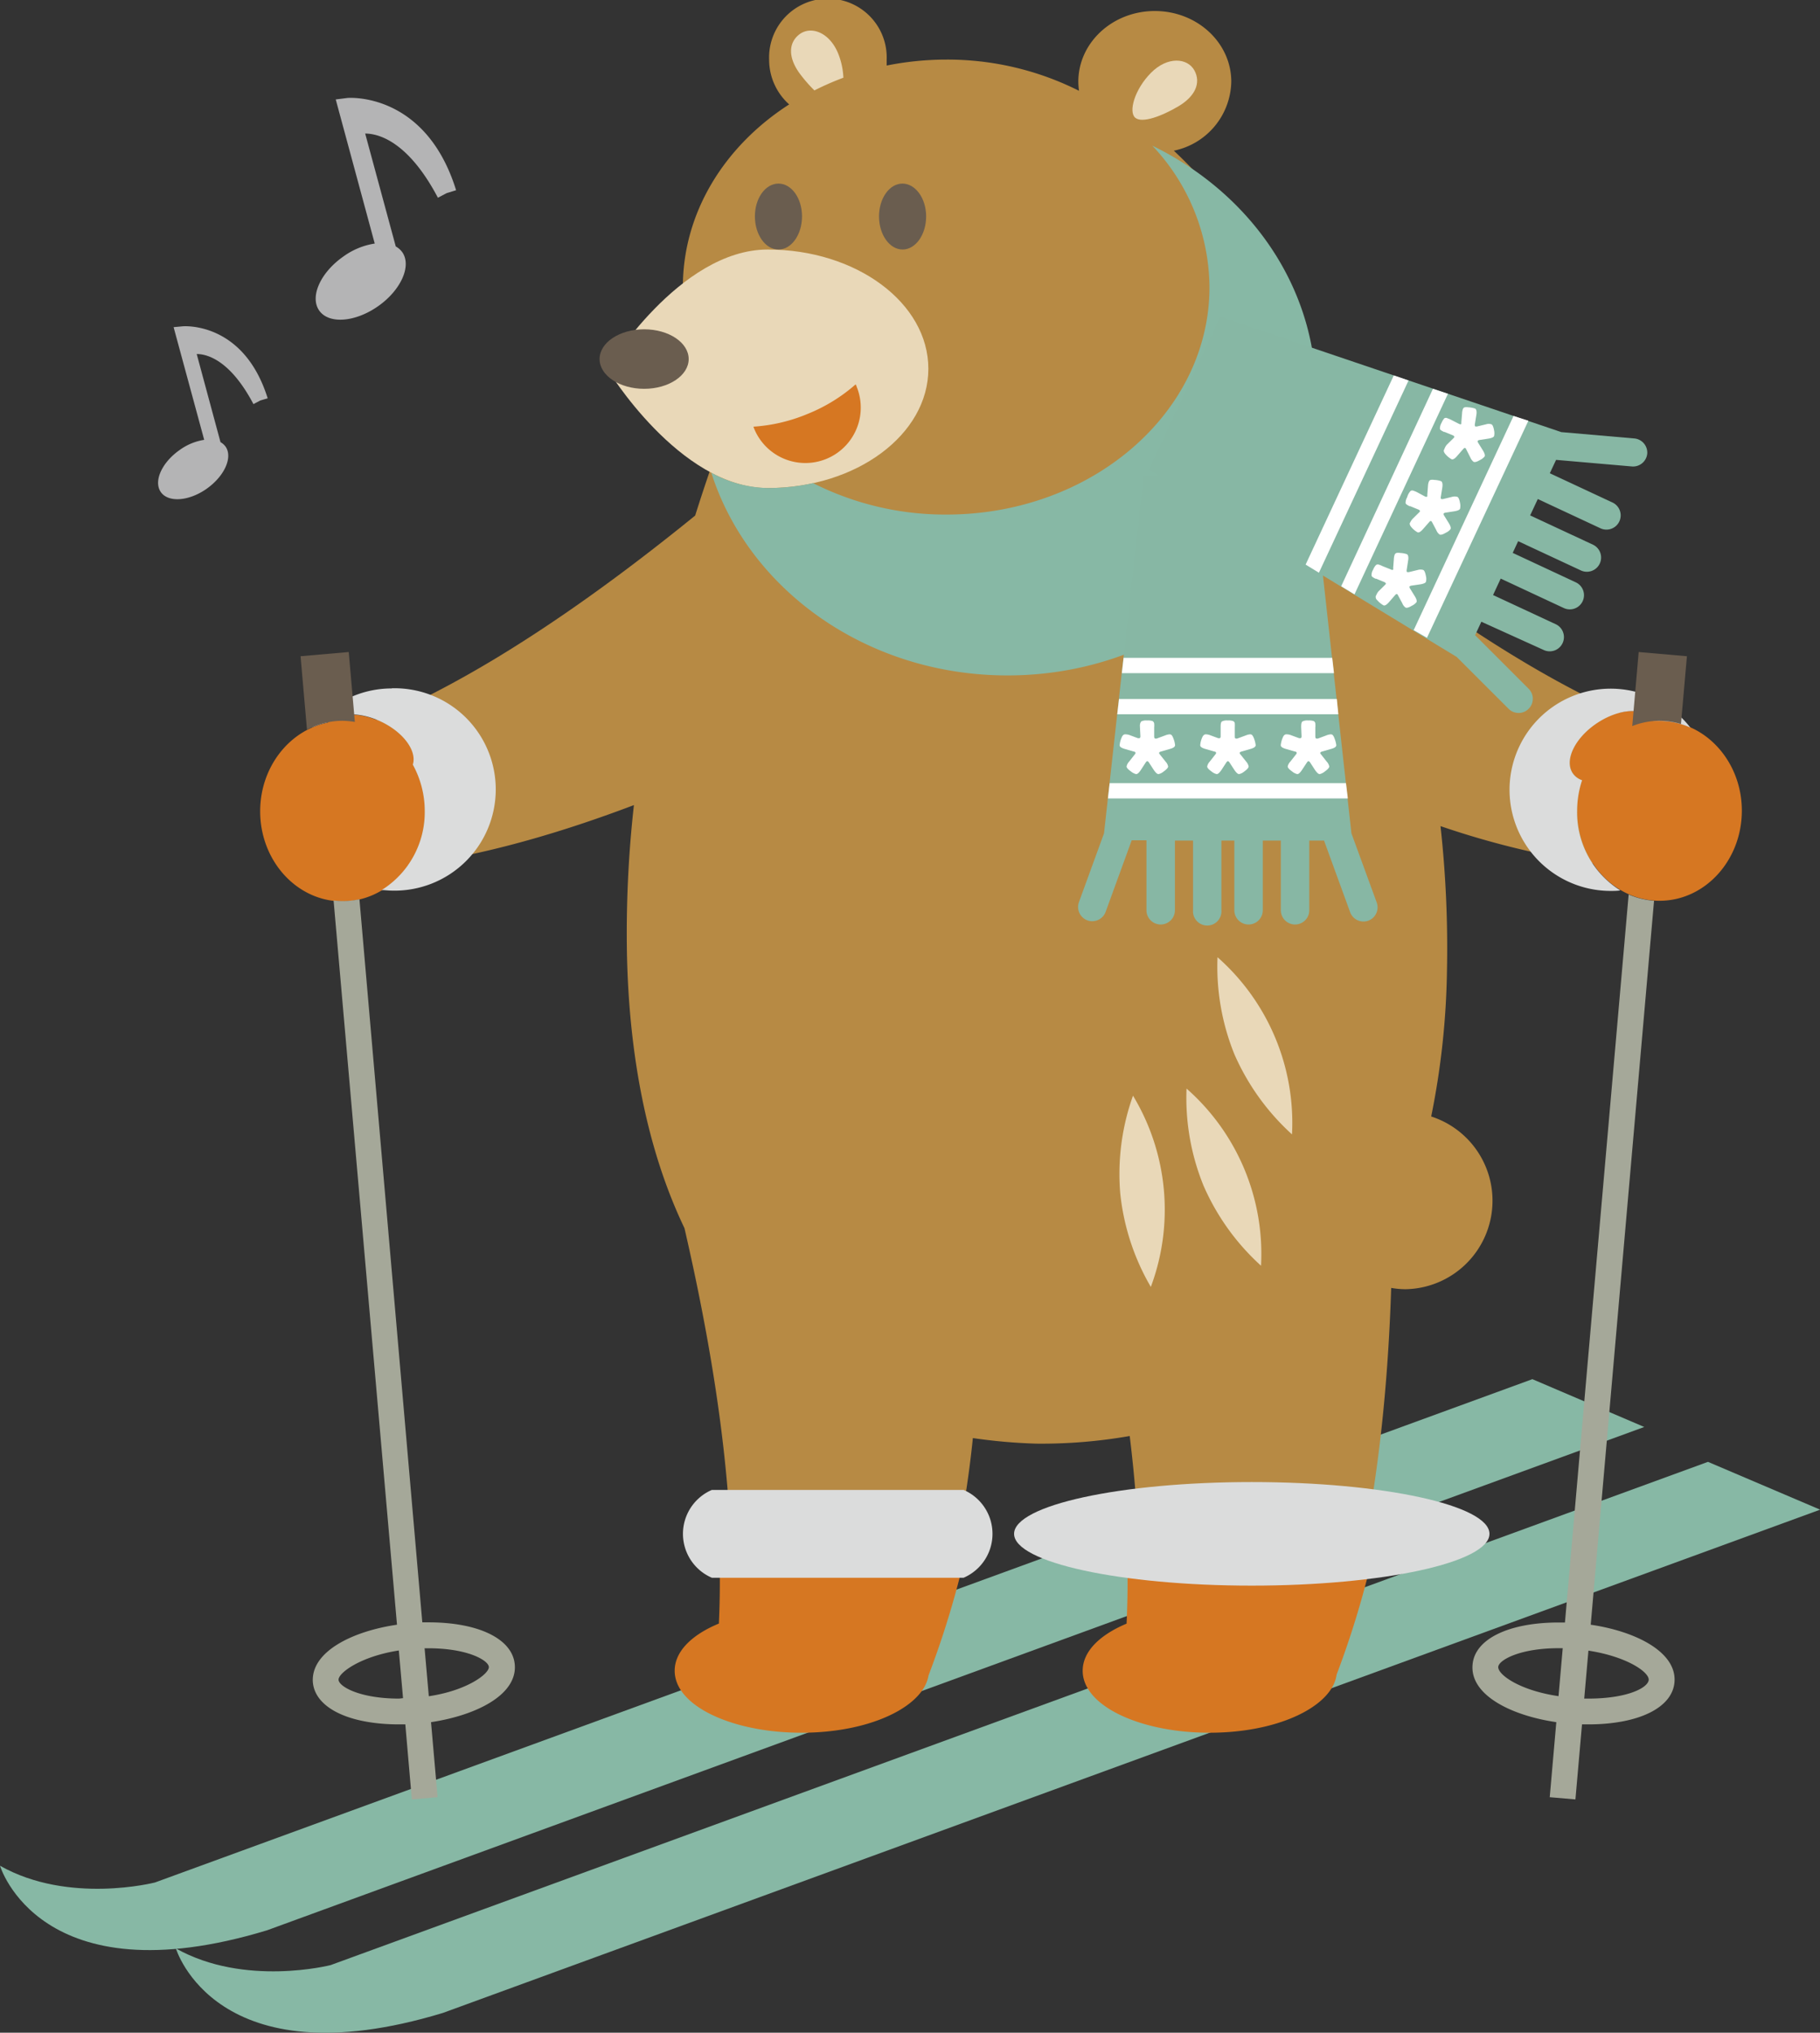 <svg xmlns="http://www.w3.org/2000/svg" viewBox="0 0 237.98 265.74"><rect x="0" y="0" width="237.98" height="265.74" fill="#333333" stroke="none"/><defs><style>.cls-1{fill:#87b8a5;}.cls-2{fill:#b78a44;}.cls-3{fill:#e9d8b8;}.cls-4{fill:#d67722;}.cls-5{fill:#6a5d4f;}.cls-6{fill:#dbdcdc;}.cls-7{fill:#87b7a4;}.cls-8{fill:#fff;}.cls-9{fill:#a5a899;}.cls-10{fill:#b4b4b5;}</style></defs><title>icon_baer</title><g id="レイヤー_2" data-name="レイヤー 2"><g id="レイヤー_1-2" data-name="レイヤー 1"><path class="cls-1" d="M200.37,180.3,20.26,246.1S9,249,0,243.91c0,0,5.18,17.46,34.92,8.44L215,186.55Z"/><path class="cls-1" d="M223.33,191.11,43.23,256.9S32,259.78,23,254.72c0,0,5.18,17.46,34.92,8.43L238,197.36Z"/><path class="cls-2" d="M219.32,96.06h0l0,0-.11,0c-10-3.38-22.28-10-37.42-21.32a196.91,196.91,0,0,0-14.68-37.46,72.05,72.05,0,0,0-13.62-17.58A9.4,9.4,0,0,0,161,10.68c0-5.1-4.47-9.24-10-9.24s-10,4.14-10,9.24a9.39,9.39,0,0,0,.09,1.19,38.29,38.29,0,0,0-17.36-4.08,39.73,39.73,0,0,0-7.79.78c0-.26,0-.51,0-.78a7.69,7.69,0,1,0-15.37,0,7.84,7.84,0,0,0,2.62,5.86c-8.43,5.42-13.9,14.1-13.9,23.88A26.88,26.88,0,0,0,95.43,54.4c-1.58,4.11-3.11,8.48-4.53,13C71.38,83.25,56.2,91.94,44.2,96l-.12,0s0,0,0,0h0c-1.27.74-.51,5.07,1.73,9.76s5.11,8,6.49,7.49h0c8.55-1,18.62-3.46,30.59-8a150.35,150.35,0,0,0-.91,19.49c.27,12.93,2.52,25.38,7.52,35.82,6,26,7.2,45,5.4,59.2a.7.7,0,0,0,0,.14s0,0,0,0a.11.11,0,0,1,0,0h0c.17,1.83,5.74,3.29,12.61,3.29s12.44-1.46,12.61-3.29h0a139.72,139.72,0,0,0,7.09-31.9,71.76,71.76,0,0,0,8.31.73,66.87,66.87,0,0,0,12.2-1c1.56,12.78,1.6,23.27.5,31.92a.89.89,0,0,0,0,.14s0,0,0,0v0h0c.16,1.83,5.74,3.29,12.6,3.29s12.45-1.46,12.61-3.29h0c4.63-12.68,7.76-29.35,8.48-51.42a11.26,11.26,0,0,0,1.85.17,11.57,11.57,0,0,0,3.38-22.58A102.65,102.65,0,0,0,189.2,127a145.88,145.88,0,0,0-.84-19,113.35,113.35,0,0,0,22.74,5.25h0c1.38.52,4.26-2.79,6.5-7.49S220.59,96.81,219.32,96.06Z"/><path class="cls-3" d="M159.2,125.14a28.87,28.87,0,0,1,9.74,23.16,30.84,30.84,0,0,1-7.53-10.47A30.5,30.5,0,0,1,159.2,125.14ZM157.37,155a30.62,30.62,0,0,0,7.52,10.47,28.78,28.78,0,0,0-9.74-23.16A30.42,30.42,0,0,0,157.37,155Zm-10.89,1a30.51,30.51,0,0,0,4,12.24,28.85,28.85,0,0,0-2.33-25A30.39,30.39,0,0,0,146.48,156Z"/><path class="cls-3" d="M121.39,48.21c0,8.61-9.41,15.59-21,15.59s-21-15.59-21-15.59,9.41-15.59,21-15.59S121.39,39.6,121.39,48.21Z"/><path class="cls-4" d="M105.63,54.1a22.11,22.11,0,0,1-7.11,1.68,2.31,2.31,0,0,0,.1.28A7.22,7.22,0,1,0,112,50.52c0-.09-.08-.18-.12-.27A21.87,21.87,0,0,1,105.63,54.1Z"/><path class="cls-5" d="M90.05,46.94c0,2.15-2.61,3.89-5.82,3.89s-5.83-1.74-5.83-3.89,2.61-3.89,5.83-3.89S90.05,44.79,90.05,46.94Z"/><path class="cls-5" d="M104.87,28.29c0,2.39-1.38,4.33-3.08,4.33s-3.08-1.94-3.08-4.33S100.09,24,101.79,24,104.87,25.9,104.87,28.29Z"/><path class="cls-5" d="M121.1,28.29c0,2.39-1.38,4.33-3.08,4.33s-3.08-1.94-3.08-4.33S116.32,24,118,24,121.1,25.9,121.1,28.29Z"/><path class="cls-3" d="M106.49,11.82a36.8,36.8,0,0,1,3.79-1.66A9.61,9.61,0,0,0,109.6,7c-1.16-2.84-3.62-3.65-5.1-2.49s-1.39,3.13.09,5.13A19.16,19.16,0,0,0,106.49,11.82Z"/><path class="cls-3" d="M156.17,9.19c.92,1.67.07,3.43-2.07,4.7s-4.75,2.27-5.66,1.5-.08-3.72,2.07-5.88S155.25,7.55,156.17,9.19Z"/><path class="cls-4" d="M127.32,197.82H93.79A120.07,120.07,0,0,1,94,212.25c-3.51,1.45-5.78,3.63-5.78,6.17,0,5,8.81,8.58,18.47,8.05,8.1-.44,14.11-3.68,14.72-7.43A118.82,118.82,0,0,0,127.32,197.82Z"/><path class="cls-6" d="M93.08,206.26H126a6.25,6.25,0,0,0,0-11.48H93.08A6.25,6.25,0,0,0,93.08,206.26Z"/><path class="cls-4" d="M180.63,197.82H147.1a116.24,116.24,0,0,1,.21,14.44c-3.48,1.46-5.74,3.62-5.74,6.16,0,5,8.81,8.58,18.47,8.05,8.18-.44,14.23-3.75,14.73-7.54A119.21,119.21,0,0,0,180.63,197.82Z"/><ellipse class="cls-6" cx="163.68" cy="200.52" rx="31.08" ry="6.77"/><path class="cls-4" d="M54,100c.57-1.83-1.28-4.32-4.3-5.69-2.79-1.26-5.64-1.15-6.85.16-5,1-8.83,5.8-8.83,11.59,0,6.5,4.82,11.78,10.76,11.78S55.54,112.52,55.54,106A12.59,12.59,0,0,0,54,100Z"/><path class="cls-6" d="M51.23,90a13.19,13.19,0,0,0-10.4,5.07,10.1,10.1,0,0,1,2-.64c1.21-1.31,4.06-1.42,6.85-.16,3,1.37,4.87,3.86,4.3,5.69A12.59,12.59,0,0,1,55.54,106a12,12,0,0,1-5.64,10.36c.44,0,.88.07,1.33.07a13.23,13.23,0,1,0,0-26.45Z"/><path class="cls-4" d="M217,94.23c-.27,0-.53,0-.8,0l-.07-.14c-1.13-1.69-4.39-1.5-7.28.42s-4.32,4.85-3.19,6.55a2.4,2.4,0,0,0,1.23.92,12.78,12.78,0,0,0-.65,4c0,6.5,4.82,11.78,10.76,11.78s10.76-5.28,10.76-11.78S222.92,94.23,217,94.23Z"/><path class="cls-6" d="M206.22,106a12.78,12.78,0,0,1,.65-4,2.4,2.4,0,0,1-1.23-.92c-1.13-1.7.3-4.63,3.19-6.55s6.15-2.11,7.28-.42l.07.14c.27,0,.53,0,.8,0a10,10,0,0,1,4.05.87,13.22,13.22,0,1,0-10.43,21.35c.43,0,.85,0,1.27-.07A12,12,0,0,1,206.22,106Z"/><path class="cls-1" d="M150.68,19.05a27.19,27.19,0,0,1,7.47,18.48c0,16.42-15.41,29.74-34.4,29.74a38.32,38.32,0,0,1-17.43-4.11,27.4,27.4,0,0,1-5.95.64,15.89,15.89,0,0,1-7.36-2c4.88,15.31,20.37,26.5,38.73,26.5,22.28,0,40.34-16.47,40.34-36.79C172.08,37.46,163.42,25.24,150.68,19.05Z"/><path class="cls-7" d="M180,117.94l-3.29-9-5.17-46.8h-22l-5.18,46.8-3.28,9a1.86,1.86,0,0,0,1.11,2.38,1.76,1.76,0,0,0,.64.11,1.86,1.86,0,0,0,1.74-1.22l3.41-9.36h1.93V119a1.86,1.86,0,1,0,3.72,0v-9.11H156V119a1.86,1.86,0,1,0,3.71,0v-9.11h1.69V119a1.86,1.86,0,0,0,3.72,0v-9.11h2.36V119a1.86,1.86,0,1,0,3.72,0v-9.11h1.93l3.41,9.36a1.85,1.85,0,0,0,1.74,1.22,1.8,1.8,0,0,0,.64-.11A1.86,1.86,0,0,0,180,117.94Z"/><path class="cls-8" d="M175,93.38H146.09l.23-2H174.8ZM174.2,86H146.92l-.23,2h27.74ZM176,102.38H145.1l-.23,2h31.37ZM147.13,96c-.2,0-.36.14-.47.43a3.13,3.13,0,0,0-.26,1c0,.2.24.36.71.49l1.13.33c.16,0,.24.11.24.19a.36.36,0,0,1-.11.2l-.73.93a1.29,1.29,0,0,0-.33.63c0,.17.19.38.57.65a1.68,1.68,0,0,0,.68.35c.17,0,.37-.18.6-.52l.65-1c.08-.11.15-.17.21-.17s.13.06.21.17l.65,1c.24.34.44.52.6.52a1.63,1.63,0,0,0,.69-.35c.38-.27.57-.49.57-.65a1.25,1.25,0,0,0-.33-.63l-.74-.93a.49.49,0,0,1-.11-.19c0-.09.08-.16.24-.2l1.14-.33c.49-.13.72-.3.71-.51a3,3,0,0,0-.22-.87,1.5,1.5,0,0,0-.22-.43.4.4,0,0,0-.29-.11,1.93,1.93,0,0,0-.56.14l-1.11.41a.48.48,0,0,1-.19,0c-.09,0-.14-.09-.14-.29l0-1.18a2.43,2.43,0,0,0,0-.47.43.43,0,0,0-.21-.34,1.9,1.9,0,0,0-.71-.08,1.43,1.43,0,0,0-.78.13.94.94,0,0,0-.16.66v.1l.06,1.18v0c0,.16-.07.24-.14.24a.6.6,0,0,1-.2,0l-1.1-.41A1.72,1.72,0,0,0,147.13,96Zm10.54,0c-.2,0-.36.14-.48.43a3,3,0,0,0-.25,1c0,.2.23.36.71.49l1.13.33c.16,0,.24.11.24.19a.44.44,0,0,1-.11.2l-.73.93a1.29,1.29,0,0,0-.33.63c0,.17.18.38.56.65a1.63,1.63,0,0,0,.69.35c.16,0,.36-.18.6-.52l.65-1c.08-.11.15-.17.21-.17s.13.06.21.17l.65,1c.24.34.44.52.6.52a1.69,1.69,0,0,0,.69-.35c.37-.27.56-.49.56-.65a1.3,1.3,0,0,0-.32-.63l-.74-.93a.38.38,0,0,1-.11-.19c0-.09.08-.16.24-.2l1.14-.33c.48-.13.72-.3.71-.51a3.41,3.41,0,0,0-.22-.87,1.47,1.47,0,0,0-.23-.43.36.36,0,0,0-.28-.11,1.86,1.86,0,0,0-.56.14l-1.11.41a.52.52,0,0,1-.19,0c-.1,0-.14-.09-.14-.29l0-1.18a3.59,3.59,0,0,0,0-.47.38.38,0,0,0-.21-.34,1.81,1.81,0,0,0-.7-.08,1.41,1.41,0,0,0-.78.13c-.11.09-.16.31-.16.66v.1l0,1.18v0c0,.16-.06.24-.13.24a.55.55,0,0,1-.2,0l-1.11-.41A1.67,1.67,0,0,0,157.67,96Zm10.53,0c-.2,0-.36.14-.47.43a3.13,3.13,0,0,0-.26,1c0,.2.24.36.71.49l1.14.33c.16,0,.24.11.24.19a.44.44,0,0,1-.11.2l-.73.93a1.25,1.25,0,0,0-.34.63c0,.17.19.38.57.65a1.68,1.68,0,0,0,.68.35c.17,0,.37-.18.6-.52l.66-1c.08-.11.14-.17.2-.17s.14.06.22.17l.65,1c.24.34.44.52.6.52a1.68,1.68,0,0,0,.68-.35c.38-.27.57-.49.57-.65a1.25,1.25,0,0,0-.33-.63l-.73-.93a.43.43,0,0,1-.12-.19c0-.09.08-.16.24-.2l1.14-.33q.74-.19.72-.51a3.52,3.52,0,0,0-.23-.87,1.5,1.5,0,0,0-.22-.43A.38.38,0,0,0,174,96a1.9,1.9,0,0,0-.57.14l-1.1.41a.57.57,0,0,1-.19,0c-.1,0-.15-.09-.15-.29l0-1.18a2.43,2.43,0,0,0,0-.47.38.38,0,0,0-.21-.34,1.87,1.87,0,0,0-.71-.08,1.37,1.37,0,0,0-.77.13c-.11.09-.16.31-.16.66v.1l.05,1.18v0c0,.16-.06.24-.14.24a.52.52,0,0,1-.19,0l-1.11-.41A1.72,1.72,0,0,0,168.2,96Z"/><path class="cls-7" d="M213.71,57.32l-9.56-.83L159.55,41.4l-9.31,20,40.23,24.48,6.79,6.78a1.84,1.84,0,0,0,2.62,0,1.71,1.71,0,0,0,.37-.52,1.85,1.85,0,0,0-.37-2.1l-7-7,.82-1.76L201.91,85a1.86,1.86,0,0,0,1.57-3.37l-8.25-3.84,1-2.15,8.25,3.85a1.85,1.85,0,1,0,1.57-3.36l-8.25-3.85.71-1.53,8.26,3.85a1.86,1.86,0,0,0,1.57-3.37l-8.26-3.85,1-2.14,8.25,3.85a1.86,1.86,0,0,0,1.57-3.37l-8.25-3.85.82-1.75,9.92.86a1.86,1.86,0,0,0,2-1.68A1.86,1.86,0,0,0,213.71,57.32Z"/><path class="cls-8" d="M189.33,51.48,177.11,77.7l-1.74-1.06,12-25.81Zm-7.08-2.4L170.72,73.81l1.74,1.06,11.72-25.13Zm15.66,5.3-13.06,28,1.74,1L199.85,55Zm-18,23.49a.55.55,0,0,0,.19.61,3.07,3.07,0,0,0,.79.65c.18.09.43-.06.75-.43l.77-.89c.11-.13.2-.17.27-.14a.39.39,0,0,1,.14.19l.54,1a1.24,1.24,0,0,0,.43.57c.15.07.42,0,.82-.24a1.65,1.65,0,0,0,.61-.47c.07-.15,0-.41-.22-.77l-.62-1a.34.34,0,0,1-.07-.26c0-.06.11-.1.25-.13l1.17-.17c.41-.07.66-.18.72-.32a1.52,1.52,0,0,0,0-.77c-.09-.46-.2-.72-.35-.79a1.24,1.24,0,0,0-.71,0l-1.15.28a.74.74,0,0,1-.23,0c-.07,0-.1-.14-.07-.31l.18-1.17c.09-.49,0-.78-.16-.86a3.08,3.08,0,0,0-.88-.16,1.33,1.33,0,0,0-.48,0,.39.39,0,0,0-.23.21,1.82,1.82,0,0,0-.11.57l-.09,1.17a.56.56,0,0,1,0,.2c0,.08-.15.09-.32,0L180.75,74a2.39,2.39,0,0,0-.44-.18.4.4,0,0,0-.39.05,1.88,1.88,0,0,0-.37.6,1.34,1.34,0,0,0-.21.76c0,.14.21.28.53.43l.09,0,1.09.45,0,0c.13.08.19.16.16.23a1.07,1.07,0,0,1-.13.15l-.84.83A1.93,1.93,0,0,0,179.93,77.87Zm4.46-9.55c-.09.19,0,.39.19.61a2.9,2.9,0,0,0,.78.65c.18.09.43-.06.75-.43l.78-.89c.1-.13.2-.17.27-.14a.59.59,0,0,1,.14.19l.53,1a1.31,1.31,0,0,0,.43.57c.15.07.43,0,.82-.24a1.56,1.56,0,0,0,.61-.47c.07-.15,0-.41-.22-.77l-.62-1c-.07-.12-.09-.21-.06-.26s.1-.1.24-.12l1.17-.18c.42-.07.66-.18.73-.32a1.7,1.7,0,0,0,0-.77c-.08-.46-.2-.72-.34-.79a1.28,1.28,0,0,0-.72,0l-1.15.28a.68.68,0,0,1-.22,0c-.08,0-.11-.14-.08-.3l.19-1.18c.08-.49,0-.78-.17-.86a3,3,0,0,0-.88-.16,1.35,1.35,0,0,0-.48,0,.35.35,0,0,0-.22.21,1.76,1.76,0,0,0-.12.57l-.09,1.18a1.25,1.25,0,0,1,0,.19c-.05.08-.15.09-.33,0l-1-.54a2.72,2.72,0,0,0-.44-.18.42.42,0,0,0-.4,0A1.85,1.85,0,0,0,184,65a1.49,1.49,0,0,0-.21.75c0,.14.22.28.54.43l.08,0,1.1.45,0,0c.14.09.19.16.16.23a1.07,1.07,0,0,1-.13.15l-.84.83A1.77,1.77,0,0,0,184.39,68.32Zm4.45-9.54c-.08.18,0,.38.19.6a3.06,3.06,0,0,0,.78.65c.18.09.44-.06.75-.43l.78-.89c.11-.13.2-.17.27-.14s.08.08.14.19l.53,1.05a1.39,1.39,0,0,0,.43.57c.15.07.43,0,.83-.24a1.75,1.75,0,0,0,.61-.47c.07-.15,0-.41-.22-.77l-.62-1c-.07-.12-.1-.21-.07-.26s.11-.1.24-.12l1.17-.18c.42-.07.66-.18.73-.32a1.7,1.7,0,0,0,0-.77c-.08-.46-.2-.72-.34-.78a1.14,1.14,0,0,0-.71,0l-1.16.28a.67.67,0,0,1-.22,0c-.08,0-.1-.14-.08-.3l.19-1.17c.09-.5,0-.79-.17-.87a3.39,3.39,0,0,0-.88-.16,1.36,1.36,0,0,0-.48,0,.38.38,0,0,0-.22.21,1.82,1.82,0,0,0-.11.57l-.1,1.18a1.25,1.25,0,0,1,0,.19c0,.09-.15.09-.33,0l-1.05-.54a3.38,3.38,0,0,0-.44-.18.42.42,0,0,0-.4,0,2.19,2.19,0,0,0-.37.61,1.49,1.49,0,0,0-.21.75c0,.14.22.28.54.43l.08,0,1.1.45,0,0c.14.09.19.16.16.23a.87.87,0,0,1-.13.16l-.84.82A1.85,1.85,0,0,0,188.84,58.78Z"/><path class="cls-9" d="M67.31,217.61c-.29-3.35-4.72-5.52-11.28-5.52l-.81,0L47,117.56a10.38,10.38,0,0,1-2.17.24,9.71,9.71,0,0,1-1.21-.08l8.29,94.68c-5.94.87-11.29,3.58-11,7.52.29,3.35,4.72,5.51,11.28,5.51l.81,0,.85,9.81,3.37-.29-.86-9.81C62.3,224.25,67.65,221.55,67.31,217.61Zm-15.12,4.45c-5.13,0-7.84-1.56-7.92-2.44s2.82-3.07,7.88-3.85L52.7,222Zm3.88-.31-.55-6.27H56c5.13,0,7.84,1.56,7.92,2.43S61.13,221,56.07,221.75Z"/><path class="cls-5" d="M44.78,94.23a10.84,10.84,0,0,1,1.62.15l-.8-9.14-6.3.55.84,9.61A9.92,9.92,0,0,1,44.78,94.23Z"/><path class="cls-9" d="M208,212.4l8.28-94.64a10.31,10.31,0,0,1-3.32-.82l-8.33,95.17-.81,0c-6.55,0-11,2.17-11.27,5.52-.35,3.94,5,6.64,10.95,7.51l-.86,9.81,3.36.29.86-9.81.81,0c6.56,0,11-2.16,11.28-5.51C219.29,216,213.93,213.27,208,212.4Zm-12.09,5.5c.08-.87,2.79-2.43,7.91-2.43h.52l-.55,6.27C198.72,221,195.82,218.92,195.91,217.9Zm11.76,4.16-.52,0,.55-6.27c5.07.78,8,2.84,7.88,3.85S212.8,222.06,207.67,222.06Z"/><path class="cls-5" d="M217,94.23a10,10,0,0,1,2.8.42l.78-8.86-6.31-.55-.84,9.68A9.74,9.74,0,0,1,217,94.23Z"/><path class="cls-10" d="M59.64,24.87c-4-12.9-14.13-12.08-14.23-12.06L43.9,13,49,31.84a9.43,9.43,0,0,0-4.11,1.7c-3,2.1-4.41,5.26-3.15,7.06s4.71,1.53,7.7-.57,4.41-5.27,3.16-7.06a2.56,2.56,0,0,0-.85-.75l-4-14.76c1.87,0,5.7,1.16,9.51,8.39l1.14-.6Z"/><path class="cls-10" d="M35,52.07C31.86,42,24,42.65,23.88,42.66l-1.18.11,4,14.73a7.42,7.42,0,0,0-3.21,1.33c-2.34,1.64-3.44,4.1-2.46,5.5s3.68,1.2,6-.44,3.44-4.11,2.46-5.51a2.16,2.16,0,0,0-.66-.58L25.72,46.28c1.46,0,4.45.91,7.42,6.55l.89-.47Z"/></g></g></svg>